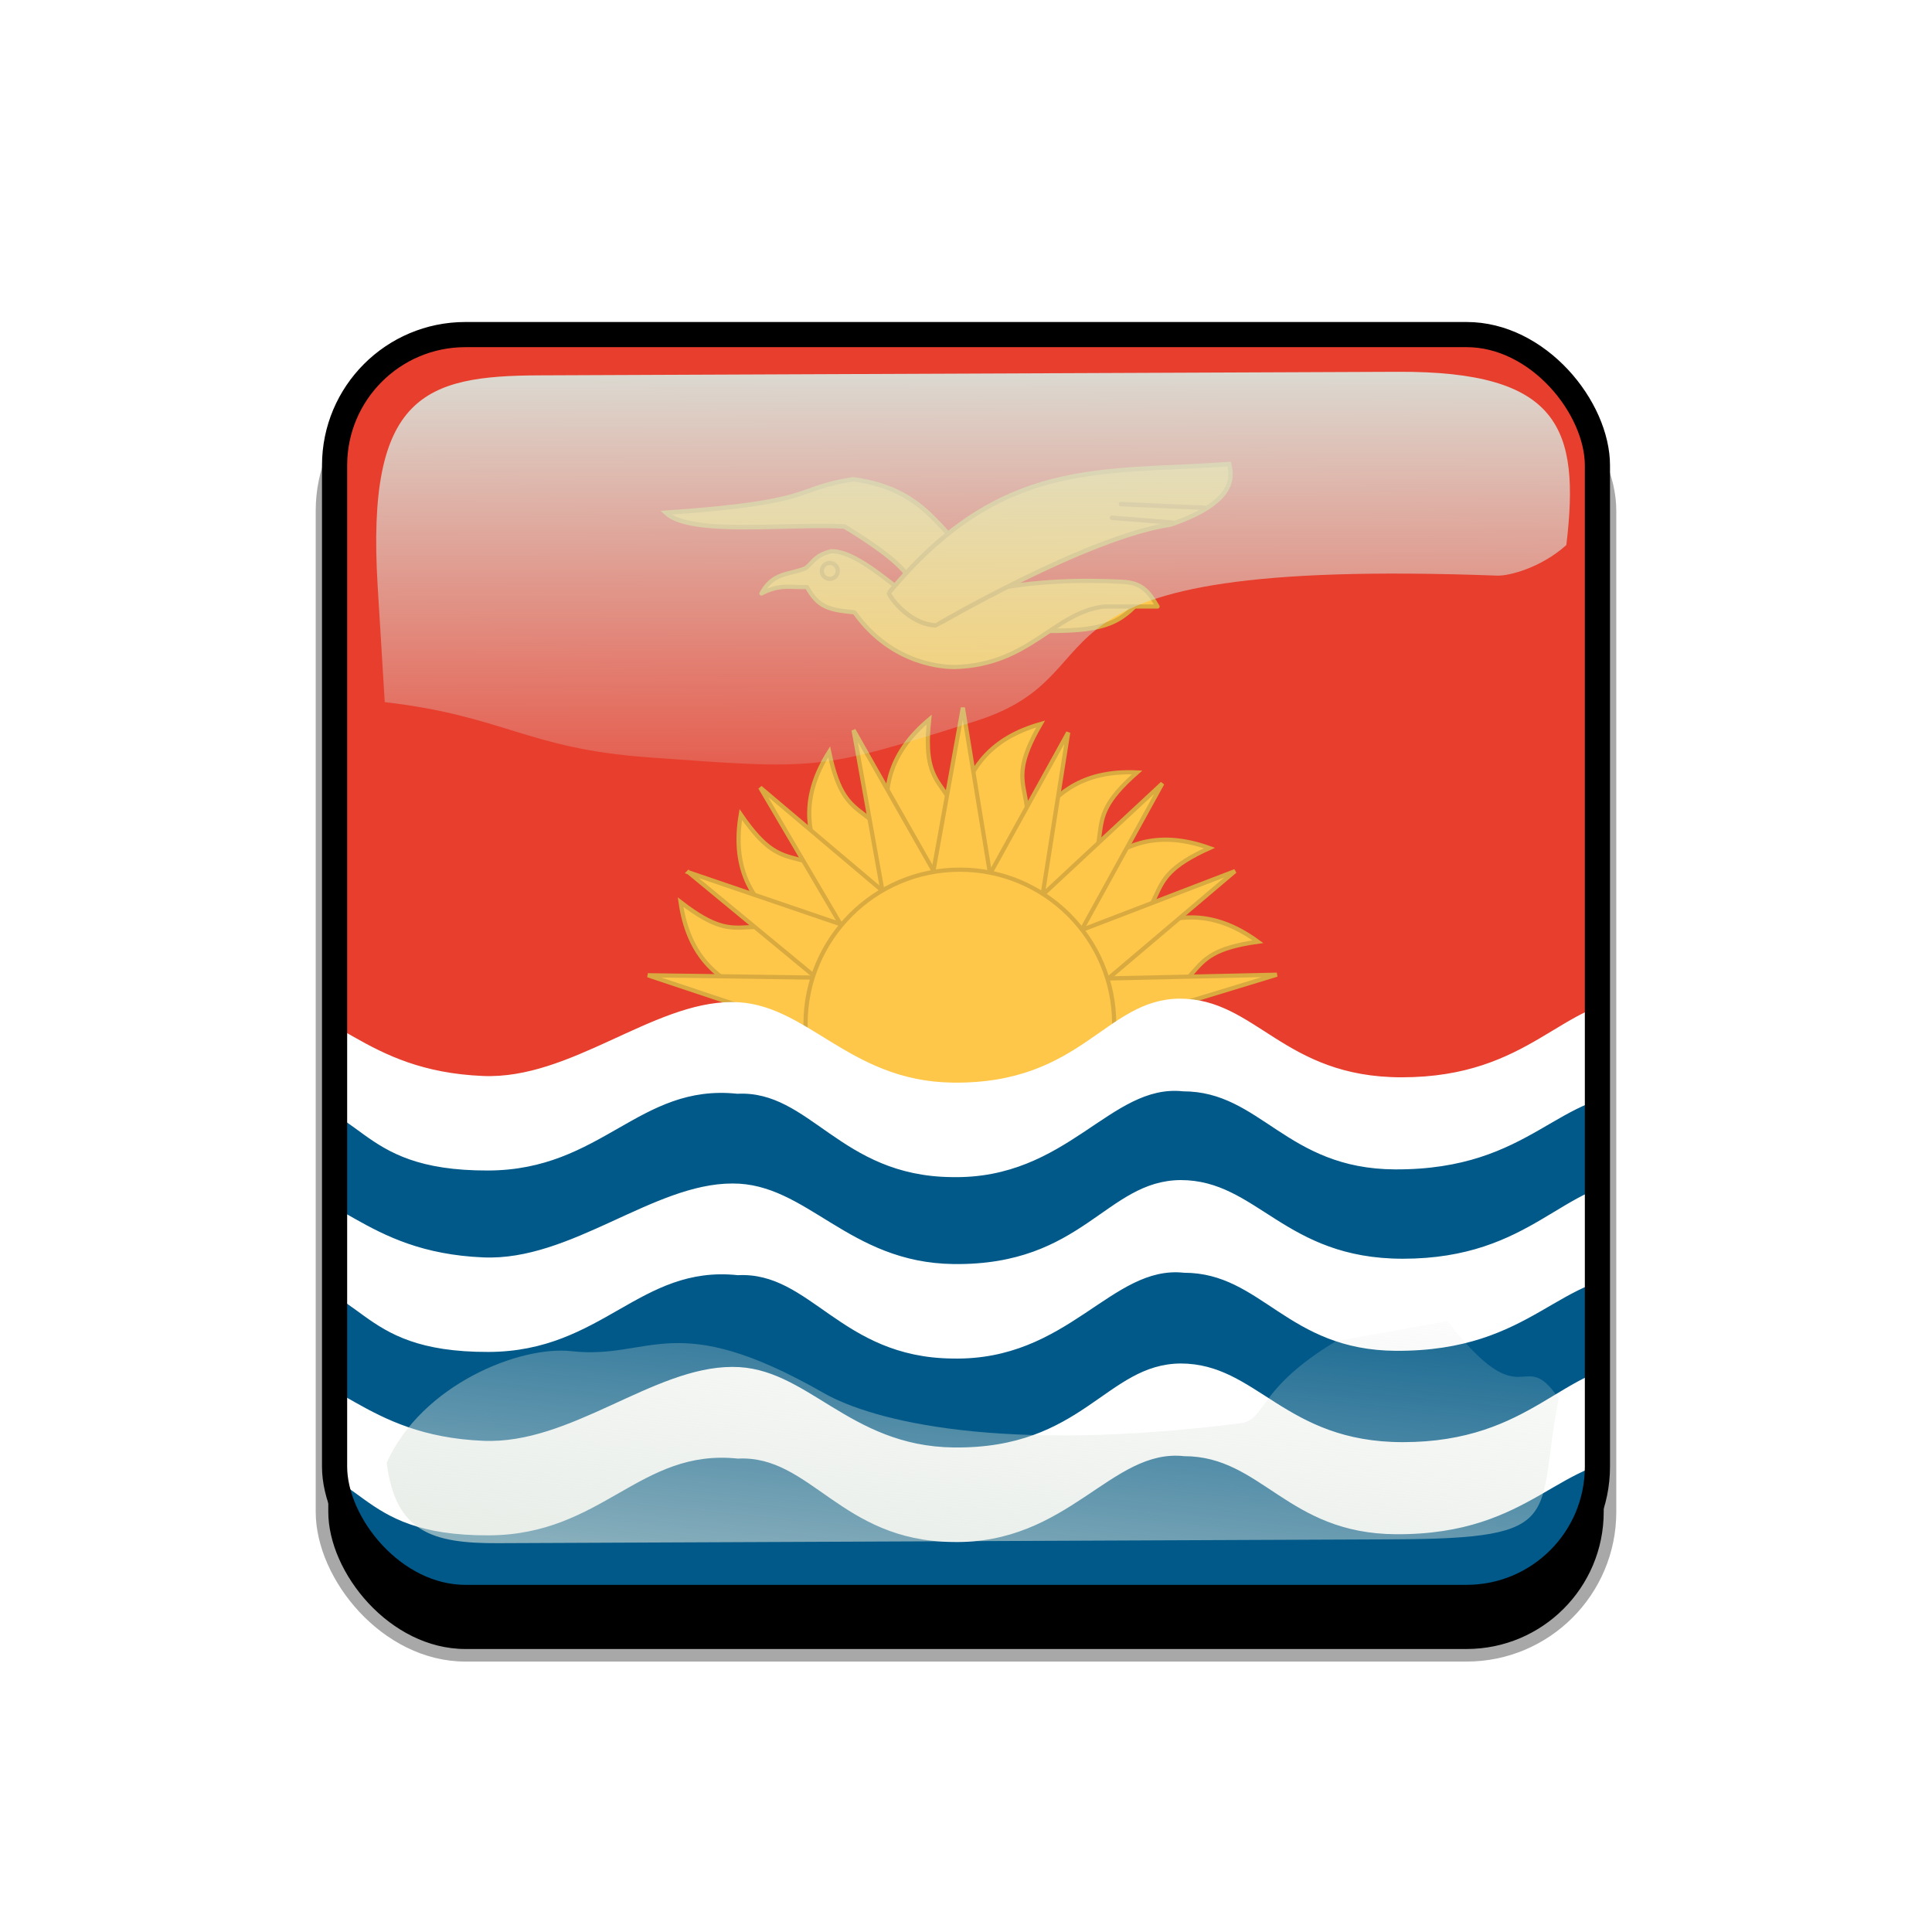 <?xml version="1.0" encoding="UTF-8" standalone="no"?>
<svg
    xmlns:inkscape="http://www.inkscape.org/namespaces/inkscape"
    xmlns:rdf="http://www.w3.org/1999/02/22-rdf-syntax-ns#"
    xmlns="http://www.w3.org/2000/svg"
    xmlns:sodipodi="http://sodipodi.sourceforge.net/DTD/sodipodi-0.dtd"
    xmlns:cc="http://creativecommons.org/ns#"
    xmlns:xlink="http://www.w3.org/1999/xlink"
    xmlns:dc="http://purl.org/dc/elements/1.1/"
    xmlns:svg="http://www.w3.org/2000/svg"
    xmlns:ns1="http://sozi.baierouge.fr"
    id="svg2"
    sodipodi:docname="template.svg"
    viewBox="0 0 768 768"
    version="1.1"
    inkscape:version="0.48.1 r9760"
  >
  <defs
      id="defs4"
    >
    <clipPath
        id="clipPathFlag"
        clipPathUnits="userSpaceOnUse"
      >
      <rect
          id="rect3918"
          style="fill-opacity:0.67;fill:#000000"
          ry="57"
          height="511"
          width="511"
          y=".5"
          x=".5"
      />
    </clipPath
    >
    <linearGradient
        id="linearGradient3852-0"
        inkscape:collect="always"
      >
      <stop
          id="stop3854-6"
          style="stop-color:#dbe3db"
          offset="0"
      />
      <stop
          id="stop3856-1"
          style="stop-color:#dbe3db;stop-opacity:0"
          offset="1"
      />
    </linearGradient
    >
    <linearGradient
        id="linearGradient5122"
        y2="523.41"
        xlink:href="#linearGradient3852-0"
        gradientUnits="userSpaceOnUse"
        x2="358.08"
        gradientTransform="matrix(1.157 0 0 1.317 -91.204 -253.99)"
        y1="705.76"
        x1="342.19"
        inkscape:collect="always"
    />
    <linearGradient
        id="linearGradient5125"
        y2="360.92"
        xlink:href="#linearGradient3852-0"
        gradientUnits="userSpaceOnUse"
        x2="405.75"
        gradientTransform="matrix(.953 0 0 .866 11.575 -4.502)"
        y1="118.06"
        x1="405.26"
        inkscape:collect="always"
    />
    <filter
        id="filter5740"
        inkscape:collect="always"
      >
      <feGaussianBlur
          id="feGaussianBlur5742"
          stdDeviation="5.12"
          inkscape:collect="always"
      />
    </filter
    >
    <clipPath
        id="clipPath5796"
        clipPathUnits="userSpaceOnUse"
      >
      <rect
          id="rect5798"
          style="stroke:#00fa00;stroke-width:20;fill:none"
          ry="57"
          height="512"
          width="512"
          y="0"
          x="0"
          inkscape:label="#rect4203"
      />
    </clipPath
    >
    <filter
        id="filter5912"
        inkscape:collect="always"
      >
      <feGaussianBlur
          id="feGaussianBlur5914"
          stdDeviation="17.92"
          inkscape:collect="always"
      />
    </filter
    >
  </defs
  >
  <sodipodi:namedview
      id="base"
      bordercolor="#666666"
      inkscape:pageshadow="2"
      inkscape:window-y="24"
      pagecolor="#ffffff"
      inkscape:window-height="723"
      inkscape:window-maximized="1"
      inkscape:zoom="0.65494792"
      inkscape:window-x="0"
      showgrid="false"
      borderopacity="1.0"
      inkscape:cx="191.61829"
      inkscape:cy="384"
      inkscape:window-width="1280"
      inkscape:pageopacity="0.0"
      inkscape:document-units="px"
  />
  <g
      id="template-button"
      inkscape:label="template-button"
    >&gt;
  <g
        id="00"
        inkscape:label="00"
        transform="translate(90,90)"
      ><rect
          id="shadow"
          style="filter:url(#filter5912);stroke:#a8a8a8;stroke-width:5;fill:#000000"
          ry="57"
          height="512"
          width="512"
          y="56"
          x="38"
          inkscape:label="#rect4203"
      /></g
    >
  <g
        id="01"
        clip-path="url(#clipPathFlag)"
        inkscape:label="01"
        transform="translate(128,128)"
      ><rect
          id="mask"
          style="fill:#0000ff"
          ry="57"
          height="512"
          width="512"
          y="0"
          x="0"
          inkscape:label="#rect4203"
      /><g
          id="flag"
          clip-path="url(#clipPath5131)"
          inkscape:label="#g5016"
          transform="matrix(1.041 0 0 1.041 -168.47 -5.991)"
        ><rect
            id="rect574"
            style="fill-rule:evenodd;stroke-width:1pt;fill:#e73e2d"
            height="294.33"
            width="802.62"
            y="5.753"
            x="4.023"
        /><path
            id="path605"
            style="fill-rule:evenodd;stroke:#d8aa3f;stroke-width:1.25;fill:#fec74a"
            d="m330.31 587.19c-14.59-11.391-41.764-7.538-46.24-38.5 20.807 16.117 17.03-0.921 48.106 14.435l-1.866 24.065z"
            sodipodi:nodetypes="cccc"
            transform="matrix(1.279 0 0 1.279 -64.564 -474.49)"
            inkscape:connector-curvature="0"
        /><path
            id="path564"
            style="fill-rule:evenodd;stroke:#d8aa3f;stroke-width:1.25;fill:#fec74a"
            d="m330.31 587.19c-14.59-11.391-41.764-7.538-46.24-38.5 20.807 16.117 17.03-0.921 48.106 14.435l-1.866 24.065z"
            sodipodi:nodetypes="cccc"
            transform="matrix(1.218 .392 -.392 1.218 190.84 -585.83)"
            inkscape:connector-curvature="0"
        /><path
            id="path565"
            style="fill-rule:evenodd;stroke:#d8aa3f;stroke-width:1.25;fill:#fec74a"
            d="m330.31 587.19c-14.59-11.391-41.764-7.538-46.24-38.5 20.807 16.117 17.03-0.921 48.106 14.435l-1.866 24.065z"
            sodipodi:nodetypes="cccc"
            transform="matrix(.975 .828 -.828 .975 532.83 -600.28)"
            inkscape:connector-curvature="0"
        /><path
            id="path566"
            style="fill-rule:evenodd;stroke:#d8aa3f;stroke-width:1.25;fill:#fec74a"
            d="m330.31 587.19c-14.59-11.391-41.764-7.538-46.24-38.5 20.807 16.117 17.03-0.921 48.106 14.435l-1.866 24.065z"
            sodipodi:nodetypes="cccc"
            transform="matrix(.674 1.087 -1.087 .674 798.64 -521.04)"
            inkscape:connector-curvature="0"
        /><path
            id="path567"
            style="fill-rule:evenodd;stroke:#d8aa3f;stroke-width:1.25;fill:#fec74a"
            d="m330.31 587.19c-14.59-11.391-41.764-7.538-46.24-38.5 20.807 16.117 17.03-0.921 48.106 14.435l-1.866 24.065z"
            sodipodi:nodetypes="cccc"
            transform="matrix(.17 1.268 -1.268 .17 1083.7 -294.22)"
            inkscape:connector-curvature="0"
        /><path
            id="path568"
            style="fill-rule:evenodd;stroke:#d8aa3f;stroke-width:1.25;fill:#fec74a"
            d="m330.31 587.19c-14.59-11.391-41.764-7.538-46.24-38.5 20.807 16.117 17.03-0.921 48.106 14.435l-1.866 24.065z"
            sodipodi:nodetypes="cccc"
            transform="matrix(-.241 1.256 -1.256 -.241 1230.7 -46.802)"
            inkscape:connector-curvature="0"
        /><path
            id="path569"
            style="fill-rule:evenodd;stroke:#d8aa3f;stroke-width:1.25;fill:#fec74a"
            d="m330.31 587.19c-14.59-11.391-41.764-7.538-46.24-38.5 20.807 16.117 17.03-0.921 48.106 14.435l-1.866 24.065z"
            sodipodi:nodetypes="cccc"
            transform="matrix(-.599 1.13 -1.13 -.599 1290.9 214.3)"
            inkscape:connector-curvature="0"
        /><path
            id="path570"
            style="fill-rule:evenodd;stroke:#d8aa3f;stroke-width:1.25;fill:#fec74a"
            d="m330.31 587.19c-14.59-11.391-41.764-7.538-46.24-38.5 20.807 16.117 17.03-0.921 48.106 14.435l-1.866 24.065z"
            sodipodi:nodetypes="cccc"
            transform="matrix(-.893 .916 -.916 -.893 1275.5 472.17)"
            inkscape:connector-curvature="0"
        /><path
            id="path598"
            style="fill-rule:evenodd;stroke:#d8aa3f;stroke-width:1.25;fill:#fec74a"
            d="m368.35 490.64-15.346 82.734 22.91 1.164-7.564-83.898z"
            sodipodi:nodetypes="ccccc"
            transform="matrix(.261 1.252 -1.252 .261 1044.6 -334.24)"
            inkscape:connector-curvature="0"
        /><path
            id="path597"
            style="fill-rule:evenodd;stroke:#d8aa3f;stroke-width:1.25;fill:#fec74a"
            d="m368.53 489.85-15.035 82.136 28.185 1.899-13.15-84.035z"
            sodipodi:nodetypes="cccc"
            transform="matrix(.666 1.092 -1.092 .666 799.97 -513.24)"
            inkscape:connector-curvature="0"
        /><path
            id="path596"
            style="fill-rule:evenodd;stroke:#d8aa3f;stroke-width:1.25;fill:#fec74a"
            d="m380.1 573.4-11.751-82.765-14.86 83.198 26.611-0.433z"
            sodipodi:nodetypes="ccccc"
            transform="matrix(1.023 .769 -.769 1.023 483.2 -603.22)"
            inkscape:connector-curvature="0"
        /><path
            id="path595"
            style="fill-rule:evenodd;stroke:#d8aa3f;stroke-width:1.254;fill:#fec74a"
            d="m381.86 573.24-13.513-82.602-15.405 82.535 28.918 0.067z"
            sodipodi:nodetypes="ccccc"
            transform="matrix(1.214 .402 -.399 1.207 195.37 -577.79)"
            inkscape:connector-curvature="0"
        /><path
            id="path594"
            style="fill-rule:evenodd;stroke:#d8aa3f;stroke-width:1.25;fill:#fec74a"
            d="m381.89 573.4-13.539-82.764-15.006 83.126 28.545-0.362z"
            sodipodi:nodetypes="ccccc"
            transform="matrix(1.279 0 0 1.279 -64.564 -474.49)"
            inkscape:connector-curvature="0"
        /><path
            id="path604"
            style="fill-rule:evenodd;stroke:#d8aa3f;stroke-width:1.253;fill:#fec74a"
            d="m378.51 569.67-10.159-79.033-17.918 83.552 28.077-4.519z"
            sodipodi:nodetypes="ccccc"
            transform="matrix(1.179 -.489 .484 1.182 -306.93 -238.21)"
            inkscape:connector-curvature="0"
        /><path
            id="path603"
            style="fill-rule:evenodd;stroke:#d8aa3f;stroke-width:1.25;fill:#fec74a"
            d="m378.51 569.67-10.159-79.033-17.785 83.489 27.944-4.456z"
            sodipodi:nodetypes="cccc"
            transform="matrix(.943 -.864 .864 .943 -442.11 39.108)"
            inkscape:connector-curvature="0"
        /><path
            id="path601"
            style="fill-rule:evenodd;stroke:#d8aa3f;stroke-width:1.25;fill:#fec74a"
            d="m368.35 490.64-19.61 82.464 29.769-3.431-10.159-79.033z"
            sodipodi:nodetypes="cccc"
            transform="matrix(.564 -1.148 1.148 .564 -469.18 362.06)"
            inkscape:connector-curvature="0"
        /><path
            id="path600"
            style="fill-rule:evenodd;stroke:#d8aa3f;stroke-width:1.25;fill:#fec74a"
            d="m373.86 567.25-5.513-76.612-18.876 78.389 24.389-1.777z"
            sodipodi:nodetypes="cccc"
            transform="matrix(.11 -1.274 1.274 .11 -379.33 670.51)"
            inkscape:connector-curvature="0"
        /><path
            id="path575"
            sodipodi:rx="43.751373"
            sodipodi:ry="43.751373"
            style="fill-rule:evenodd;stroke:#d8aa3f;stroke-width:1.187;fill:#fec74a"
            sodipodi:type="arc"
            d="m429.77 602.07c0 24.163-19.588 43.751-43.751 43.751s-43.751-19.588-43.751-43.751 19.588-43.751 43.751-43.751 43.751 19.588 43.751 43.751z"
            transform="matrix(1.347 0 0 1.347 -114.56 -537.17)"
            sodipodi:cy="602.07153"
            sodipodi:cx="386.01877"
        /><rect
            id="rect586"
            style="fill-rule:evenodd;stroke-width:1pt;fill:#005989"
            height="200.33"
            width="806.58"
            y="297.11"
            x="3.215"
        /><path
            id="path573"
            style="fill-rule:evenodd;fill:#ffffff"
            d="m53.601 716.23c11.673 5.426 28.396 19.007 46.283 18.995 29.929-0.195 30.726-20.588 61.043-19.618 30.396 0.777 24.898 22.246 65.942 22.139 33.911-0.089 44.866-26.023 74.097-22.916 21.648-1.119 30.508 24.558 63.782 24.884 34.511 0.741 47.183-27.986 68.832-25.608 23.063 0 30.618 23.137 62.974 23.304 41.211 0.209 48.456-24.081 74.238-22.527 18.35-0.389 32.82 17.802 59.711 18.255 21.457 0.367 39.42-15.925 51.555-21.751l0.6-27.646c-12.718 4.75-31.681 20.324-50.644 20.495-27.288 1.003-44.169-17.976-63.132-17.805-22.72 0.205-31.774 23.485-70.316 23.485-35.211 0-43.29-23.485-66.011-23.485-22.208 0.171-29.012 25.543-67.459 25.073-31.363-0.379-43.583-24.219-65.792-24.048-23.544 0-47.89 23.182-73.96 22.063-35.982-1.527-43.756-22.063-67.3-22.063-17.596 0-36.586 19.244-57.784 19.565-21.082 0.326-44.766-19.149-46.959-19.565l0.3 28.774z"
            sodipodi:nodetypes="cccscscscsccccscscscscc"
            transform="matrix(1.285 0 0 1.279 -66.112 -474.49)"
            inkscape:connector-curvature="0"
        /><path
            id="path578"
            style="fill-rule:evenodd;fill:#ffffff"
            d="m53.601 716.23c11.673 5.426 28.396 19.007 46.283 18.995 29.929-0.195 30.726-20.588 61.043-19.618 30.396 0.777 24.898 22.246 65.942 22.139 33.911-0.089 44.866-26.023 74.097-22.916 21.648-1.119 30.508 24.558 63.782 24.884 34.511 0.741 47.183-27.986 68.832-25.608 23.063 0 30.618 23.137 62.974 23.304 41.211 0.209 48.456-24.081 74.238-22.527 18.35-0.389 32.82 17.802 59.711 18.255 21.457 0.367 39.42-15.925 51.555-21.751l0.6-27.646c-12.718 4.75-31.681 20.324-50.644 20.495-27.288 1.003-44.169-17.976-63.132-17.805-22.72 0.205-31.774 23.485-70.316 23.485-35.211 0-43.29-23.485-66.011-23.485-22.208 0.171-29.012 25.543-67.459 25.073-31.363-0.379-43.583-24.219-65.792-24.048-23.544 0-47.89 23.182-73.96 22.063-35.982-1.527-43.756-22.063-67.3-22.063-17.596 0-36.586 19.244-57.784 19.565-21.082 0.326-44.766-19.149-46.959-19.565l0.3 28.774z"
            sodipodi:nodetypes="cccscscscsccccscscscscc"
            transform="matrix(1.285 0 0 1.279 -66.112 -544.53)"
            inkscape:connector-curvature="0"
        /><path
            id="path579"
            style="fill-rule:evenodd;fill:#ffffff"
            d="m53.601 716.23c11.673 5.426 28.396 19.007 46.283 18.995 29.929-0.195 30.726-20.588 61.043-19.618 30.396 0.777 24.898 22.246 65.942 22.139 33.911-0.089 44.866-26.023 74.097-22.916 21.648-1.119 30.508 24.558 63.782 24.884 34.511 0.741 47.183-27.986 68.832-25.608 23.063 0 30.618 23.137 62.974 23.304 41.211 0.209 48.456-24.081 74.238-22.527 18.35-0.389 32.82 17.802 59.711 18.255 21.457 0.367 39.42-15.925 51.555-21.751l0.6-27.646c-12.718 4.75-31.681 20.324-50.644 20.495-27.288 1.003-44.169-17.976-63.132-17.805-22.72 0.205-31.774 23.485-70.316 23.485-35.211 0-43.29-23.485-66.011-23.485-22.208 0.171-29.012 25.543-67.459 25.073-31.363-0.379-43.583-24.219-65.792-24.048-23.544 0-47.89 23.182-73.96 22.063-35.982-1.527-43.756-22.063-67.3-22.063-17.596 0-36.586 19.244-57.784 19.565-21.082 0.326-44.766-19.149-46.959-19.565l0.3 28.774z"
            sodipodi:nodetypes="cccscscscsccccscscscscc"
            transform="matrix(1.284 0 0 1.279 -66.048 -613.81)"
            inkscape:connector-curvature="0"
        /><path
            id="path587"
            style="fill-rule:evenodd;stroke:#d8aa3f;stroke-width:1pt;fill:#ffc84b"
            d="m279.65 432.43c45.829-3.138 37.476-7.052 55.922-9.996 23.245 3.196 25.903 17.269 38.855 25.903 0 0-4.868 16.46-20.799 14.13-2.142-6.603 7.712-8.644-20.642-25.929-16.484-0.981-45.98 2.893-53.336-4.108z"
            sodipodi:nodetypes="cccccc"
            transform="matrix(1.279 0 0 1.279 -64.564 -474.49)"
            inkscape:connector-curvature="0"
        /><path
            id="path591"
            style="fill-rule:evenodd;stroke:#d8aa3f;stroke-width:1pt;fill:#ffc84b"
            d="m385.69 468 33.015-1.359v-8.157c-22.269-0.712-26.283 2.266-33.015 9.516z"
            sodipodi:nodetypes="cccc"
            transform="matrix(-1.279 0 0 -1.279 968.3 709.96)"
            inkscape:connector-curvature="0"
        /><path
            id="path590"
            style="stroke-linejoin:round;fill-rule:evenodd;stroke:#d8aa3f;stroke-width:1.25;fill:#ffc84b"
            d="m308.2 456.54c5.754-2.943 8.616-1.742 13.601-1.936 3.431 6.214 6.668 6.797 14.177 7.574 11.458 16.119 27.577 16.313 29.907 16.313 22.463-0.583 29.584-16.313 44.667-18.061h15.925c-2.654-4.531-4.726-7.121-10.487-7.38-11.847-0.647-27.188-0.323-40.588 2.719l-18.838 4.661c-5.503-2.654-18.967-16.766-27.577-16.507-5.049 1.359-5.049 3.107-7.574 5.049-4.855 2.072-9.711 1.079-13.213 7.568z"
            sodipodi:nodetypes="cccccccccccc"
            transform="matrix(1.279 0 0 1.279 -64.564 -474.49)"
            inkscape:connector-curvature="0"
        /><path
            id="path589"
            sodipodi:rx="3.107254"
            sodipodi:ry="3.107269"
            style="fill-rule:evenodd;stroke:#d8aa3f;stroke-width:1.63;fill:#ffc84b"
            sodipodi:type="arc"
            d="m330.54 451.11c0 1.716-1.391 3.107-3.107 3.107-1.716 0-3.107-1.391-3.107-3.107s1.391-3.107 3.107-3.107c1.716 0 3.107 1.391 3.107 3.107z"
            transform="matrix(.981 0 0 .981 34.528 -341.73)"
            sodipodi:cy="451.10641"
            sodipodi:cx="327.42804"
        /><path
            id="path588"
            style="fill-rule:evenodd;stroke:#d8aa3f;stroke-width:1pt;fill:#ffc84b"
            d="m346.27 456.35c33.727-40.653 63.181-35.669 101.57-38.452 1.295 4.726 0.842 11.782-17.478 18.061-25.052 3.69-69.914 30.101-70.108 30.101-8.352-0.388-14.178-9.127-13.983-9.71z"
            sodipodi:nodetypes="ccccc"
            transform="matrix(1.279 0 0 1.279 -64.564 -474.49)"
            inkscape:connector-curvature="0"
        /><path
            id="path592"
            style="stroke:#d9a43e;stroke-linecap:round;stroke-width:1pt;fill:none"
            d="m415.56 429.86 24.874 1.078"
            sodipodi:nodetypes="cc"
            transform="matrix(1.279 0 0 1.279 -64.564 -474.49)"
            inkscape:connector-curvature="0"
        /><path
            id="path593"
            style="stroke:#d9a43e;stroke-linecap:round;stroke-width:1pt;fill:none"
            d="m412.86 433.92 18.131 1.479"
            sodipodi:nodetypes="cc"
            transform="matrix(1.279 0 0 1.279 -64.564 -474.49)"
            inkscape:connector-curvature="0"
        /></g
      ></g
    >
  <g
        id="02"
        inkscape:label="02"
        transform="translate(0,38)"
      ><path
          id="path3862-8"
          d="m214.21 111.21c-45.245 0.188-68.716 7.731-64.094 83.553l2.825 46.345c47.474 5.512 56.664 18.445 104.36 21.914 68.073 4.951 67.937 5.421 130.56-14.384 62.628-19.805 5.825-65.247 207.32-57.82 4.603 0.17 17.314-3.053 27.462-12.15 5.582-46.524-2.784-69.143-66.934-68.876z"
          sodipodi:nodetypes="sscssscss"
          style="color:#000000;fill:url(#linearGradient5125)"
          inkscape:connector-curvature="0"
      /><path
          id="path3079-9"
          sodipodi:nodetypes="cssscssccc"
          d="m531.03 495.17c-31.605 19.022-27.601 31.26-37.913 32.573-94.704 12.053-145.98-0.727-165.8-12.061-59.588-34.078-68.468-13.014-100.22-16.574-20.115-2.255-59.245 12.984-73.388 44.344 3.472 27.608 18.111 32.098 44.281 31.986l356.06-1.527c69.692-0.299 56.335-8.493 65.543-56.039-14.772-21.671-13.157 9.109-44.224-30.717z"
          style="color:#000000;fill:url(#linearGradient5122)"
          inkscape:connector-curvature="0"
      /><rect
          id="rect5734"
          style="filter:url(#filter5740);stroke:#000000;stroke-width:20;fill:none"
          transform="translate(128,90)"
          clip-path="url(#clipPath5796)"
          ry="57"
          height="512"
          width="512"
          y="0"
          x="0"
          inkscape:label="#rect4203"
      /></g
    >
 </g
  >
</svg
>
